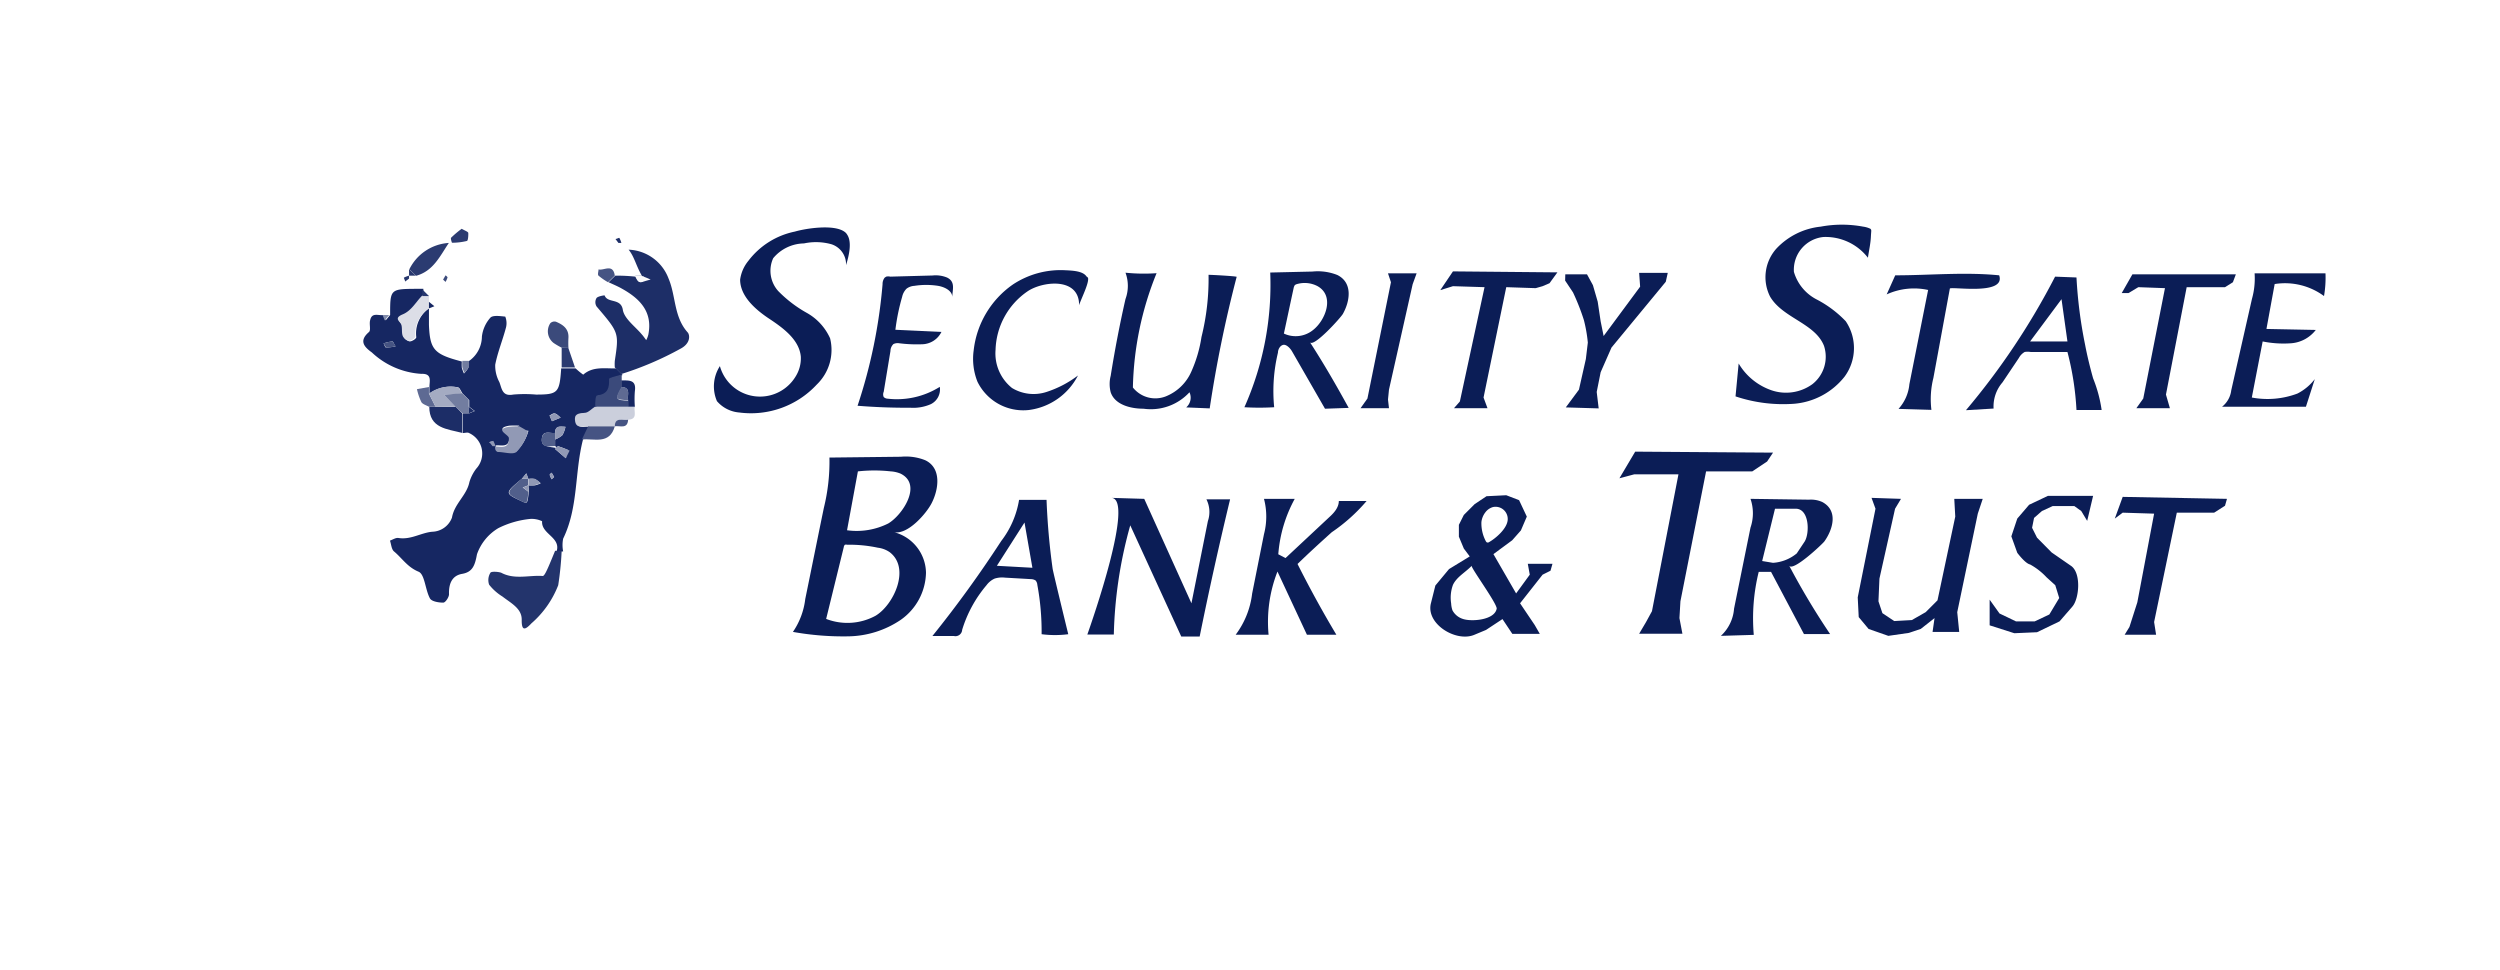 <?xml version="1.0" encoding="UTF-8"?>
<svg xmlns="http://www.w3.org/2000/svg" id="Layer_1" data-name="Layer 1" width="152" height="59" viewBox="0 0 152 59">
  <defs>
    <style>.cls-1{fill:#162762;}.cls-2{fill:#1d2e67;}.cls-3{fill:#23346c;}.cls-4{fill:#cbcfdc;}.cls-5{fill:#1c2d67;}.cls-6{fill:#dcdee7;}.cls-7{fill:#3b4a7b;}.cls-8{fill:#2b3b71;}.cls-9{fill:#465483;}.cls-10{fill:#5e6a93;}.cls-11{fill:#727da0;}.cls-12{fill:#27376e;}.cls-13{fill:#838dac;}.cls-14{fill:#9199b5;}.cls-15{fill:#a4abc2;}.cls-16{fill:#515f8b;}.cls-17{fill:#fafafb;}.cls-18{fill:#0b1d56;}</style>
  </defs>
  <path class="cls-1" d="M26.08,18.75c0,.32,0,.64,0,1,.06,1.51.31,1.79,2,2.23a2.54,2.54,0,0,0,0,.39,2.37,2.37,0,0,0,.13.34,1.92,1.92,0,0,0,.26-.34,1,1,0,0,0,0-.39,1.83,1.83,0,0,0,.83-1.52,2.09,2.09,0,0,1,.51-1.14c.15-.17.6-.1.91-.07a1.08,1.08,0,0,1,.05.64c-.2.77-.51,1.51-.66,2.28a2.09,2.09,0,0,0,.25,1.06c.15.37.16.89.84.76a8.05,8.05,0,0,1,1.39,0c1.34,0,1.43-.11,1.53-1.59H35a4.19,4.19,0,0,0,.46.38c.58-.51,1.29-.37,2-.38l.4.4c-.27.09-.77.19-.77.27,0,.55,0,.95-.72,1-.07,0-.08.45-.12.69-.21.13-.41.36-.62.37-.39,0-.67.09-.58.53s.51.24.79.29l-.4.8c-.51,2-.27,4.09-1.2,6a2,2,0,0,0,0,.78h-.4c.28-.87-.94-1.05-.88-1.84a1.49,1.49,0,0,0-.71-.14,5.53,5.53,0,0,0-1.95.56A3,3,0,0,0,29,33.7c-.12.66-.26,1.08-.9,1.19s-.82.63-.8,1.24c0,.18-.22.51-.35.51-.28,0-.71-.07-.81-.26-.29-.53-.31-1.46-.69-1.62-.68-.28-1-.82-1.49-1.23-.16-.13-.17-.43-.25-.66.17-.06.36-.19.52-.16.75.12,1.37-.32,2.05-.38a1.32,1.32,0,0,0,1.2-.86c.15-.86.9-1.35,1.06-2.16a2.56,2.56,0,0,1,.42-.82,1.36,1.36,0,0,0-.44-2.16c-.09-.06-.26,0-.39,0V25.13h.4l.34-.14-.34-.26v-.4l-.4-.4c-.1-.13-.17-.36-.29-.38a2.19,2.19,0,0,0-1.73.38v-.4c0-.35.18-.83-.5-.8a4.82,4.82,0,0,1-3-1.3c-.44-.32-.82-.69-.18-1.24.14-.12,0-.49.08-.74.11-.48.52-.24.81-.3l.13.33.27-.33c0-1.58,0-1.58,1.63-1.59h.39V18c-.39.39-.71.95-1.19,1.15s-.33.28-.12.57,0,.5.11.73a.52.52,0,0,0,.37.31c.14,0,.4-.16.4-.26A1.86,1.86,0,0,1,26.08,18.75Zm6.05,10.76a2.67,2.67,0,0,0,.4,0,2,2,0,0,0,.34-.12,1.45,1.45,0,0,0-.35-.26,1,1,0,0,0-.39,0L32,28.78l-.27.33c-1.06.88-1.06.88,0,1.37.34.16.34.16.42-.58Zm2.5-2.11a6.71,6.71,0,0,0-.7-.27s-.12.11-.18.17l.65.56c.05-.1.1-.2-.65-.74v-.4a1.46,1.46,0,0,0,.44-.26,1.63,1.63,0,0,0,.19-.51c-.31,0-.63-.09-.63.37-.29.05-.73-.18-.8.3C32.86,27.29,33.39,27.08,34.63,27.4Zm-4.69-.28h.17a.84.84,0,0,0-.12-.31s-.16.05-.24.07.12.16,1.83-1a5.79,5.79,0,0,0-.61,0c-.94.16,0,.47,0,.69,0,.68-.47.48-.82.51a.4.4,0,0,0,0,.19.24.24,0,0,0,.14.14c.39,0,.91.21,1.14,0a2.88,2.88,0,0,0,.7-1.22C32.12,26.21,31.67,26,29.94,27.12Zm-5.89-6.06c-.1-.15-.15-.31-.2-.3a2.4,2.4,0,0,0-.53.12c.05.09.1.25.15.25A3.25,3.25,0,0,0,24.05,21.06Zm9.51,4.55.53-.22c-.12-.09-.22-.22-.35-.25s-.22.08-.33.12ZM33.69,29l-.15-.26s-.13.1-.12.13a1.59,1.59,0,0,0,.12.27Z"></path>
  <path class="cls-2" d="M37.78,22.74l-.4-.4a2.67,2.67,0,0,1,0-.4c.26-1.72.25-1.71-1.11-3.31a.49.49,0,0,1,0-.51c.08-.11.48-.17.49-.16.18.5,1,.14,1.11.89.1.54.75,1,1.15,1.48.1.11.18.23.27.35a1.4,1.4,0,0,0,.13-.34c.27-1.37-.5-2.17-1.59-2.78-.26-.15-.55-.27-.83-.4l.41-.4a10.66,10.66,0,0,1,1.69.12c.18,0,0-.08-.11-.11a1.53,1.53,0,0,0-.37,0c.09.13.16.34.28.38s.33-.06.2-.26c-.43-.69-.5-1.24-.88-1.71a2.7,2.7,0,0,1,2.43,1.76c.45,1.06.31,2.32,1.16,3.27.13.14.21.66-.45,1A19.5,19.5,0,0,1,37.78,22.74Z"></path>
  <path class="cls-3" d="M33.75,33.49h.4a19.72,19.72,0,0,1-.21,2.09,5.88,5.88,0,0,1-1.63,2.32c-.4.43-.6.46-.59-.22s-.64-1-1.17-1.41a3.12,3.12,0,0,1-.81-.72.84.84,0,0,1,.08-.73c.06-.09.47-.06.65,0,.82.44,1.69.14,2.53.2.1,0,.25-.35.34-.55S33.61,33.83,33.75,33.49Z"></path>
  <path class="cls-4" d="M35.76,25.92c-.28-.05-.7.18-.79-.29s.19-.5.58-.53c.21,0,.41-.24.62-.37h2.42c-.06.3.2.76-.4.79-.31.06-.78-.19-.81.4Z"></path>
  <path class="cls-5" d="M28.1,25.13v1.19c-.91-.24-2-.27-2-1.59h1.61Z"></path>
  <path class="cls-6" d="M26.08,18.75a1.86,1.86,0,0,0-.83,1.71c0,.1-.26.27-.4.26a.52.52,0,0,1-.37-.31c-.08-.23,0-.55-.11-.73s-.41-.35.12-.57.8-.76,1.19-1.15h.4v.79Z"></path>
  <path class="cls-7" d="M38.19,24.73h-2c0-.24,0-.68.12-.69.67-.08.74-.48.72-1,0-.08.5-.18.77-.27v.79c-.41.73-.39.77.41.8Z"></path>
  <path class="cls-8" d="M27.29,14.77c-.54.8-.95,1.72-2,2l-.4-.4A2.88,2.88,0,0,1,27.29,14.77Z"></path>
  <path class="cls-7" d="M34.15,21.14a4.62,4.62,0,0,1-.48-.28.89.89,0,0,1-.21-1.21.36.36,0,0,1,.34-.09c.43.18.8.43.76,1a5.76,5.76,0,0,0,0,.59Z"></path>
  <path class="cls-9" d="M35.76,25.92h1.62c-.32,1.14-1.27.72-2,.8Z"></path>
  <path class="cls-10" d="M26.48,24.73h-.4c-.16-.09-.38-.15-.46-.28a3.69,3.69,0,0,1-.27-.79l.73-.13v.4Z"></path>
  <path class="cls-8" d="M28.07,13.91c.21.12.39.18.4.25s0,.47-.08.49a3.91,3.91,0,0,1-.91.11s-.1-.26-.05-.31A6.12,6.12,0,0,1,28.07,13.91Z"></path>
  <path class="cls-8" d="M34.15,21.14h.4l.41,1.2h-.81Z"></path>
  <path class="cls-1" d="M38.19,24.73v-.4c-.07-.3.2-.76-.41-.8v-.4c.47,0,.92-.05.82.65a6,6,0,0,0,0,.95Z"></path>
  <path class="cls-9" d="M37.38,16.76l-.41.4a3.74,3.74,0,0,1-.58-.4c-.07-.07,0-.25,0-.38C36.71,16.47,37.27,16,37.38,16.76Z"></path>
  <path class="cls-9" d="M37.38,25.92c0-.59.5-.34.81-.4C38.15,26.12,37.68,25.86,37.38,25.92Z"></path>
  <path class="cls-11" d="M28.5,21.94a1,1,0,0,1,0,.39,1.92,1.92,0,0,1-.26.34,2.37,2.37,0,0,1-.13-.34,2.54,2.54,0,0,1,0-.39Z"></path>
  <path class="cls-12" d="M26.08,18h-.4v-.4Z"></path>
  <path class="cls-7" d="M26.94,17l.15-.26s.13.1.12.13a1.31,1.31,0,0,1-.12.27Z"></path>
  <path class="cls-12" d="M24.87,16.94l-.24.18c0-.08-.09-.22-.07-.24a1.43,1.43,0,0,1,.31-.12Z"></path>
  <path class="cls-13" d="M23.66,19.15l-.27.33-.13-.33Z"></path>
  <path class="cls-12" d="M24.87,16.36l.4.4h-.4Z"></path>
  <path class="cls-2" d="M38.19,15.17l-.41-.4Z"></path>
  <path class="cls-2" d="M37.6,14.77l-.18-.24c.08,0,.22-.09.24-.06a1.34,1.34,0,0,1,.12.3Z"></path>
  <path class="cls-1" d="M26.08,18.75v-.4l.33.27Z"></path>
  <path class="cls-14" d="M31.58,25.92c.09.06.54.29.52.34a2.88,2.88,0,0,1-.7,1.22c-.23.18-.75,0-1.14,0a.24.24,0,0,1-.14-.14.4.4,0,0,1,0-.19c.35,0,.83.17.82-.51,0-.22-.91-.53,0-.69A5.79,5.79,0,0,1,31.58,25.92Z"></path>
  <path class="cls-15" d="M26.48,24.73l-.4-.8a2.19,2.19,0,0,1,1.73-.38c.12,0,.19.25.29.38L27,24l.69.71Z"></path>
  <path class="cls-16" d="M32.13,29.9c-.08.74-.08.74-.42.58-1-.49-1-.49,0-1.37h.4v.4l-.33.13Z"></path>
  <path class="cls-11" d="M27.69,24.73,27,24l1.1-.09.4.4v.8h-.4Z"></path>
  <path class="cls-16" d="M33.75,26.72v.4c-.36,0-.89.17-.8-.5.07-.48.51-.25.8-.3Z"></path>
  <path class="cls-14" d="M33.75,26.72v-.4c0-.46.32-.41.63-.37a1.63,1.63,0,0,1-.19.51A1.46,1.46,0,0,1,33.75,26.72Z"></path>
  <path class="cls-14" d="M34.63,27.4l-.23.46-.65-.56c.06-.06.14-.19.18-.17A6.71,6.71,0,0,1,34.63,27.4Z"></path>
  <path class="cls-9" d="M24.05,21.06a3.25,3.25,0,0,1-.58.07s-.1-.16-.15-.25a2.4,2.4,0,0,1,.53-.12S24,20.91,24.05,21.06Z"></path>
  <path class="cls-14" d="M33.56,25.61l-.15-.35c.11,0,.23-.15.33-.12s.23.16.35.25Z"></path>
  <path class="cls-14" d="M32.13,29.51v-.4a1,1,0,0,1,.39,0,1.45,1.45,0,0,1,.35.26,2,2,0,0,1-.34.12A2.67,2.67,0,0,1,32.13,29.51Z"></path>
  <path class="cls-14" d="M32.13,29.9l-.33-.26.33-.13Z"></path>
  <path class="cls-14" d="M33.69,29l-.15.14a1.59,1.59,0,0,1-.12-.27s.08-.09.12-.13Z"></path>
  <path class="cls-14" d="M32.13,29.11h-.4l.27-.33Z"></path>
  <path class="cls-14" d="M29.94,27.12l-.19-.24c.08,0,.22-.09.24-.07a.84.84,0,0,1,.12.31Z"></path>
  <path class="cls-5" d="M28.5,25.13v-.4l.34.26Z"></path>
  <path class="cls-15" d="M28.5,24.33l-.4-.4Z"></path>
  <path class="cls-17" d="M39.56,17c-.36.08-.55.19-.69.14s-.19-.25-.28-.38a1.53,1.53,0,0,1,.37,0A4.92,4.92,0,0,1,39.56,17Z"></path>
  <path class="cls-10" d="M37.78,23.53c.61,0,.34.5.41.8C37.39,24.3,37.37,24.26,37.78,23.53Z"></path>
  <path class="cls-18" d="M51.51,14.27a.55.55,0,0,0-.18-.19c-.65-.45-2.31-.2-3,0a4.74,4.74,0,0,0-2.83,1.78A2.29,2.29,0,0,0,45,17c0,1,.91,1.81,1.77,2.38s1.83,1.28,1.92,2.31a2.08,2.08,0,0,1-.31,1.19,2.53,2.53,0,0,1-4.61-.62,2.27,2.27,0,0,0-.18,2.13,2,2,0,0,0,1.36.69,5.45,5.45,0,0,0,4.71-1.7,2.92,2.92,0,0,0,.81-2.81,3.34,3.34,0,0,0-1.44-1.56,7.61,7.61,0,0,1-1.71-1.31,1.84,1.84,0,0,1-.31-2,2.48,2.48,0,0,1,1.87-.9,3.49,3.49,0,0,1,1.67.05,1.28,1.28,0,0,1,.89,1.27C51.62,15.54,51.81,14.72,51.51,14.27Z"></path>
  <path class="cls-18" d="M53.79,16.88a.62.62,0,0,0-.13.4,31.73,31.73,0,0,1-1.52,7.39q1.61.13,3.21.12a2.65,2.65,0,0,0,1.25-.22,1,1,0,0,0,.54-1.05,4.9,4.9,0,0,1-3.17.72.37.37,0,0,1-.24-.1.39.39,0,0,1,0-.32l.41-2.48a.6.6,0,0,1,.18-.42.59.59,0,0,1,.35-.05,8.56,8.56,0,0,0,1.43.06,1.34,1.34,0,0,0,1.14-.75l-2.8-.13a12.71,12.71,0,0,1,.41-2,1,1,0,0,1,.27-.5.87.87,0,0,1,.47-.17,4.7,4.7,0,0,1,1.45,0c.4.07.87.3.86.7,0-.46.22-.95-.33-1.21a1.83,1.83,0,0,0-.87-.12l-2.57.07a.55.55,0,0,0-.25,0Z"></path>
  <path class="cls-18" d="M66.06,16.81c-.22-.34-.88-.36-1.31-.38a5.25,5.25,0,0,0-3.17.87,5.64,5.64,0,0,0-2.38,4,3.76,3.76,0,0,0,.23,1.91,3.1,3.1,0,0,0,3.11,1.72,3.91,3.91,0,0,0,3-2.1,6.4,6.4,0,0,1-1.91,1,2.53,2.53,0,0,1-2.1-.24,2.69,2.69,0,0,1-1-2.32,4.46,4.46,0,0,1,1.95-3.56c.9-.61,3.14-.88,3.13.85.09-.33.63-1.37.54-1.67A.37.37,0,0,0,66.06,16.81Z"></path>
  <path class="cls-18" d="M68.43,16.58a2.31,2.31,0,0,1,0,1.6c-.35,1.54-.65,3.1-.9,4.67a2,2,0,0,0,0,1c.25.75,1.19,1,2,1a3.19,3.19,0,0,0,2.79-1,.78.78,0,0,1-.2.92l1.43.06a76.41,76.41,0,0,1,1.64-8c-.13-.05-1.71-.13-1.71-.12a14.67,14.67,0,0,1-.43,3.78,8.13,8.13,0,0,1-.62,2.11,2.85,2.85,0,0,1-1.55,1.5,1.74,1.74,0,0,1-2-.54,19.49,19.49,0,0,1,1.44-6.95A11.06,11.06,0,0,1,68.43,16.58Z"></path>
  <path class="cls-18" d="M81.65,19.08c.43-.77.61-1.89-.34-2.36a3.21,3.21,0,0,0-1.51-.21l-2.57.06a18.31,18.31,0,0,1-1.57,8.19,15.57,15.57,0,0,0,1.81,0,10,10,0,0,1,.23-3.32c0-.19.12-.42.31-.47s.43.19.55.4l2,3.48L82,24.8c-.75-1.37-1.53-2.72-2.36-4C79.85,21.17,81.54,19.29,81.65,19.08Zm-3.59,1.2c.2-.92.39-1.83.59-2.75a.5.5,0,0,1,.08-.2.51.51,0,0,1,.17-.07,1.68,1.68,0,0,1,1.21.14c1.06.6.48,2.07-.27,2.66A1.68,1.68,0,0,1,78.06,20.28Z"></path>
  <polygon class="cls-18" points="84.39 16.62 84.57 17.16 83.14 24.23 82.72 24.82 84.45 24.82 84.39 24.29 84.45 23.69 85.89 17.28 86.13 16.62 84.39 16.62"></polygon>
  <polygon class="cls-18" points="87.57 17.64 88.34 16.5 94.69 16.56 94.21 17.22 93.79 17.4 93.37 17.52 91.58 17.46 90.2 24.17 90.44 24.82 88.4 24.82 88.76 24.41 90.26 17.46 88.34 17.4 87.57 17.64"></polygon>
  <path class="cls-18" d="M95.17,16.68h1.32l.36.66.29,1,.18,1.2.18.89,2.22-3-.06-.84h1.74l-.12.54-3.3,4-.66,1.5-.24,1.2.12,1-2-.06L96,23.69l.42-1.86.12-1a8.81,8.81,0,0,0-.24-1.37,13.56,13.56,0,0,0-.66-1.68l-.48-.72Z"></path>
  <path class="cls-18" d="M113.72,13.91a1.45,1.45,0,0,0-.44-.13,7,7,0,0,0-2.58,0A4.3,4.3,0,0,0,108,15.12a2.61,2.61,0,0,0-.38,2.91c.76,1.31,2.74,1.62,3.28,3a2.12,2.12,0,0,1-.71,2.33,2.73,2.73,0,0,1-2.48.37,3.73,3.73,0,0,1-2-1.63l-.19,2a9.12,9.12,0,0,0,3.55.45,4.37,4.37,0,0,0,3.08-1.65,2.92,2.92,0,0,0,.07-3.37,6.74,6.74,0,0,0-1.78-1.33,2.75,2.75,0,0,1-1.37-1.67,2,2,0,0,1,1.79-2.12,3.26,3.26,0,0,1,2.71,1.26c.06-.42.16-.85.18-1.27S113.8,14,113.72,13.91Z"></path>
  <path class="cls-18" d="M115.23,16.74c2.08,0,4.25-.21,6.32,0,.43,1.26-3,.65-3,.81l-1,5.43a5.3,5.3,0,0,0-.12,1.94l-2-.06a2.58,2.58,0,0,0,.66-1.5l1.14-5.73a4,4,0,0,0-2.52.27Z"></path>
  <path class="cls-18" d="M127.26,23c-.19-.68-.36-1.37-.49-2.06a27.79,27.79,0,0,1-.52-4.07l-1.3-.05a43.36,43.36,0,0,1-5.42,8.12l1.68-.1a2.24,2.24,0,0,1,.54-1.59l1-1.49a.93.93,0,0,1,.35-.36,1.08,1.08,0,0,1,.36,0h2.24a17.42,17.42,0,0,1,.55,3.53s1.4,0,1.53,0A8.25,8.25,0,0,0,127.26,23Zm-3.83-2.24,1.91-2.57.36,2.57Z"></path>
  <polygon class="cls-18" points="129.65 16.68 135.94 16.68 135.76 17.16 135.28 17.46 132.95 17.46 131.69 23.99 131.93 24.82 129.89 24.82 130.31 24.23 131.63 17.52 130.01 17.46 129.41 17.82 129 17.82 129.65 16.68"></polygon>
  <path class="cls-18" d="M137.08,16.62h4.31A6.56,6.56,0,0,1,141.3,18a4,4,0,0,0-3-.73L137.8,20l3,.06a2.09,2.09,0,0,1-1.49.81,6.38,6.38,0,0,1-1.74-.11l-.66,3.41a5.18,5.18,0,0,0,2.77-.24,3.11,3.11,0,0,0,1.06-.88l-.54,1.68H135.1a1.49,1.49,0,0,0,.56-1l1.26-5.56A4.59,4.59,0,0,0,137.08,16.62Z"></path>
  <path class="cls-18" d="M56.64,30.6c.43-.83.63-2.14-.39-2.62a3.17,3.17,0,0,0-1.47-.21l-4.35.05a11.73,11.73,0,0,1-.34,3.06c-.38,1.84-.75,3.69-1.13,5.54a4.47,4.47,0,0,1-.75,2,17.35,17.35,0,0,0,3.37.27,5.84,5.84,0,0,0,3.18-1,3.59,3.59,0,0,0,1.54-2.86,2.59,2.59,0,0,0-1.93-2.47C55.21,32.51,56.32,31.22,56.64,30.6Zm-3.41,6.84a3.58,3.58,0,0,1-3,.19l1.07-4.36a.26.26,0,0,1,.07-.15.32.32,0,0,1,.14,0,8.27,8.27,0,0,1,1.86.18,1.61,1.61,0,0,1,.72.27C55.38,34.55,54.33,36.79,53.23,37.44ZM54,31.83a4.28,4.28,0,0,1-2.5.41l.66-3.58a9.08,9.08,0,0,1,2,0,1.88,1.88,0,0,1,.58.13C56.12,29.45,54.86,31.33,54,31.83Z"></path>
  <path class="cls-18" d="M64,34.58a41.79,41.79,0,0,1-.37-4.19l-1.67,0a5.58,5.58,0,0,1-1.09,2.51c-1.3,2-2.69,3.92-4.18,5.77H58a.41.41,0,0,0,.5-.38,7.64,7.64,0,0,1,1.48-2.71,1.26,1.26,0,0,1,.49-.4,1.49,1.49,0,0,1,.63-.06l1.57.09a.57.57,0,0,1,.29.08.44.44,0,0,1,.11.27,15.64,15.64,0,0,1,.26,3,6.28,6.28,0,0,0,1.62,0S64.06,34.92,64,34.58Zm-3.39-.18,1.68-2.63.48,2.75Z"></path>
  <path class="cls-18" d="M67.57,30.27l2,.06,2.87,6.35,1-5a1.71,1.71,0,0,0-.09-1.32h1.44q-1,4.14-1.85,8.34H71.82l-3.1-6.76a26.79,26.79,0,0,0-1,6.64l-1.61,0C66.4,37.76,69,30.32,67.57,30.27Z"></path>
  <path class="cls-18" d="M76.85,30.33a4.24,4.24,0,0,1,0,2.15l-.72,3.61a5.19,5.19,0,0,1-1,2.5h2a8.39,8.39,0,0,1,.54-3.84l1.79,3.84h1.79Q80,36.5,78.89,34.29c.68-.66,1.38-1.3,2.08-1.93a10.52,10.52,0,0,0,2.12-1.9c-.14,0-1.69,0-1.69,0,0,.35-.23.65-.48.89l-2.76,2.58-.44-.23a8.31,8.31,0,0,1,1-3.37Z"></path>
  <polygon class="cls-18" points="98.46 29.08 99.42 27.46 107.8 27.52 107.44 28.06 106.54 28.66 103.73 28.66 102.17 36.56 102.11 37.58 102.29 38.53 99.66 38.53 100.08 37.82 100.44 37.16 102.05 28.84 99.36 28.84 98.46 29.08"></polygon>
  <path class="cls-18" d="M92.89,34.28l.12.66-.83,1.14L90.8,33.69l1.14-.84.53-.6.36-.84-.47-1-.78-.3-1.2.06-.72.48-.66.66-.3.6v.72l.3.72.36.48-1.26.77-.83,1L87,36.68c-.32,1.25,1.52,2.38,2.63,1.92l.72-.3,1-.66.6.9h1.67L93.31,38l-.89-1.32,1.37-1.74.48-.24.12-.42Zm-2.82-2.54a1.18,1.18,0,0,1,.24-.59.88.88,0,0,1,.46-.32.74.74,0,0,1,.9.73c0,.55-.72,1.17-1.15,1.41a.13.13,0,0,1-.13,0,.24.24,0,0,1-.06-.08A2.32,2.32,0,0,1,90.07,31.74Zm-1.13,5.89a1.09,1.09,0,0,1-.63-.52,1.49,1.49,0,0,1-.08-.42,2.27,2.27,0,0,1,.11-1.13c.23-.49.76-.76,1.14-1.16C89.39,34.47,91,36.66,91,37,90.88,37.71,89.45,37.81,88.94,37.63Z"></path>
  <path class="cls-18" d="M110.92,32.92c.51-.71.87-1.87-.13-2.4a1.68,1.68,0,0,0-.8-.14l-3.56-.05a2.69,2.69,0,0,1,0,1.75l-1,4.93a2.5,2.5,0,0,1-.8,1.65l2-.06a11.76,11.76,0,0,1,.3-3.83l.75,0,2,3.78h1.59a44.82,44.82,0,0,1-2.49-4.16C109,34.78,110.78,33.1,110.92,32.92Zm-3.12,1.3-.66-.11.78-3.18h1.26c.83,0,.86,1.49.54,2l-.48.72A2.53,2.53,0,0,1,107.8,34.22Z"></path>
  <polygon class="cls-18" points="113.79 30.27 114.03 30.93 112.95 36.32 113.01 37.52 113.61 38.24 114.81 38.66 116.06 38.48 116.78 38.24 117.62 37.58 117.5 38.42 119.12 38.42 119 37.22 120.25 31.23 120.55 30.33 118.82 30.33 118.88 31.41 117.8 36.5 117.08 37.22 116.24 37.7 115.17 37.76 114.45 37.28 114.21 36.56 114.27 35.18 115.22 30.93 115.58 30.33 113.79 30.27"></polygon>
  <path class="cls-18" d="M127.26,30.15h-2.75l-1.14.54-.72.84-.36,1.08.36,1s.48.65.78.71a4,4,0,0,1,1,.78l.53.48.24.78-.6,1-.89.42h-1.14l-1-.48-.6-.84v1.56l1.5.48,1.38-.06,1.37-.66.78-.9c.41-.47.55-2-.06-2.46l-1.2-.83-.89-.9-.3-.6.12-.6.48-.42.65-.3h1.32l.42.3.36.6Z"></path>
  <polygon class="cls-18" points="129.06 30.21 135.4 30.33 135.28 30.75 134.62 31.17 132.35 31.17 130.97 37.82 131.09 38.59 129.18 38.59 129.47 38.12 129.95 36.62 130.97 31.23 129.06 31.17 128.58 31.53 129.06 30.21"></polygon>
</svg>
